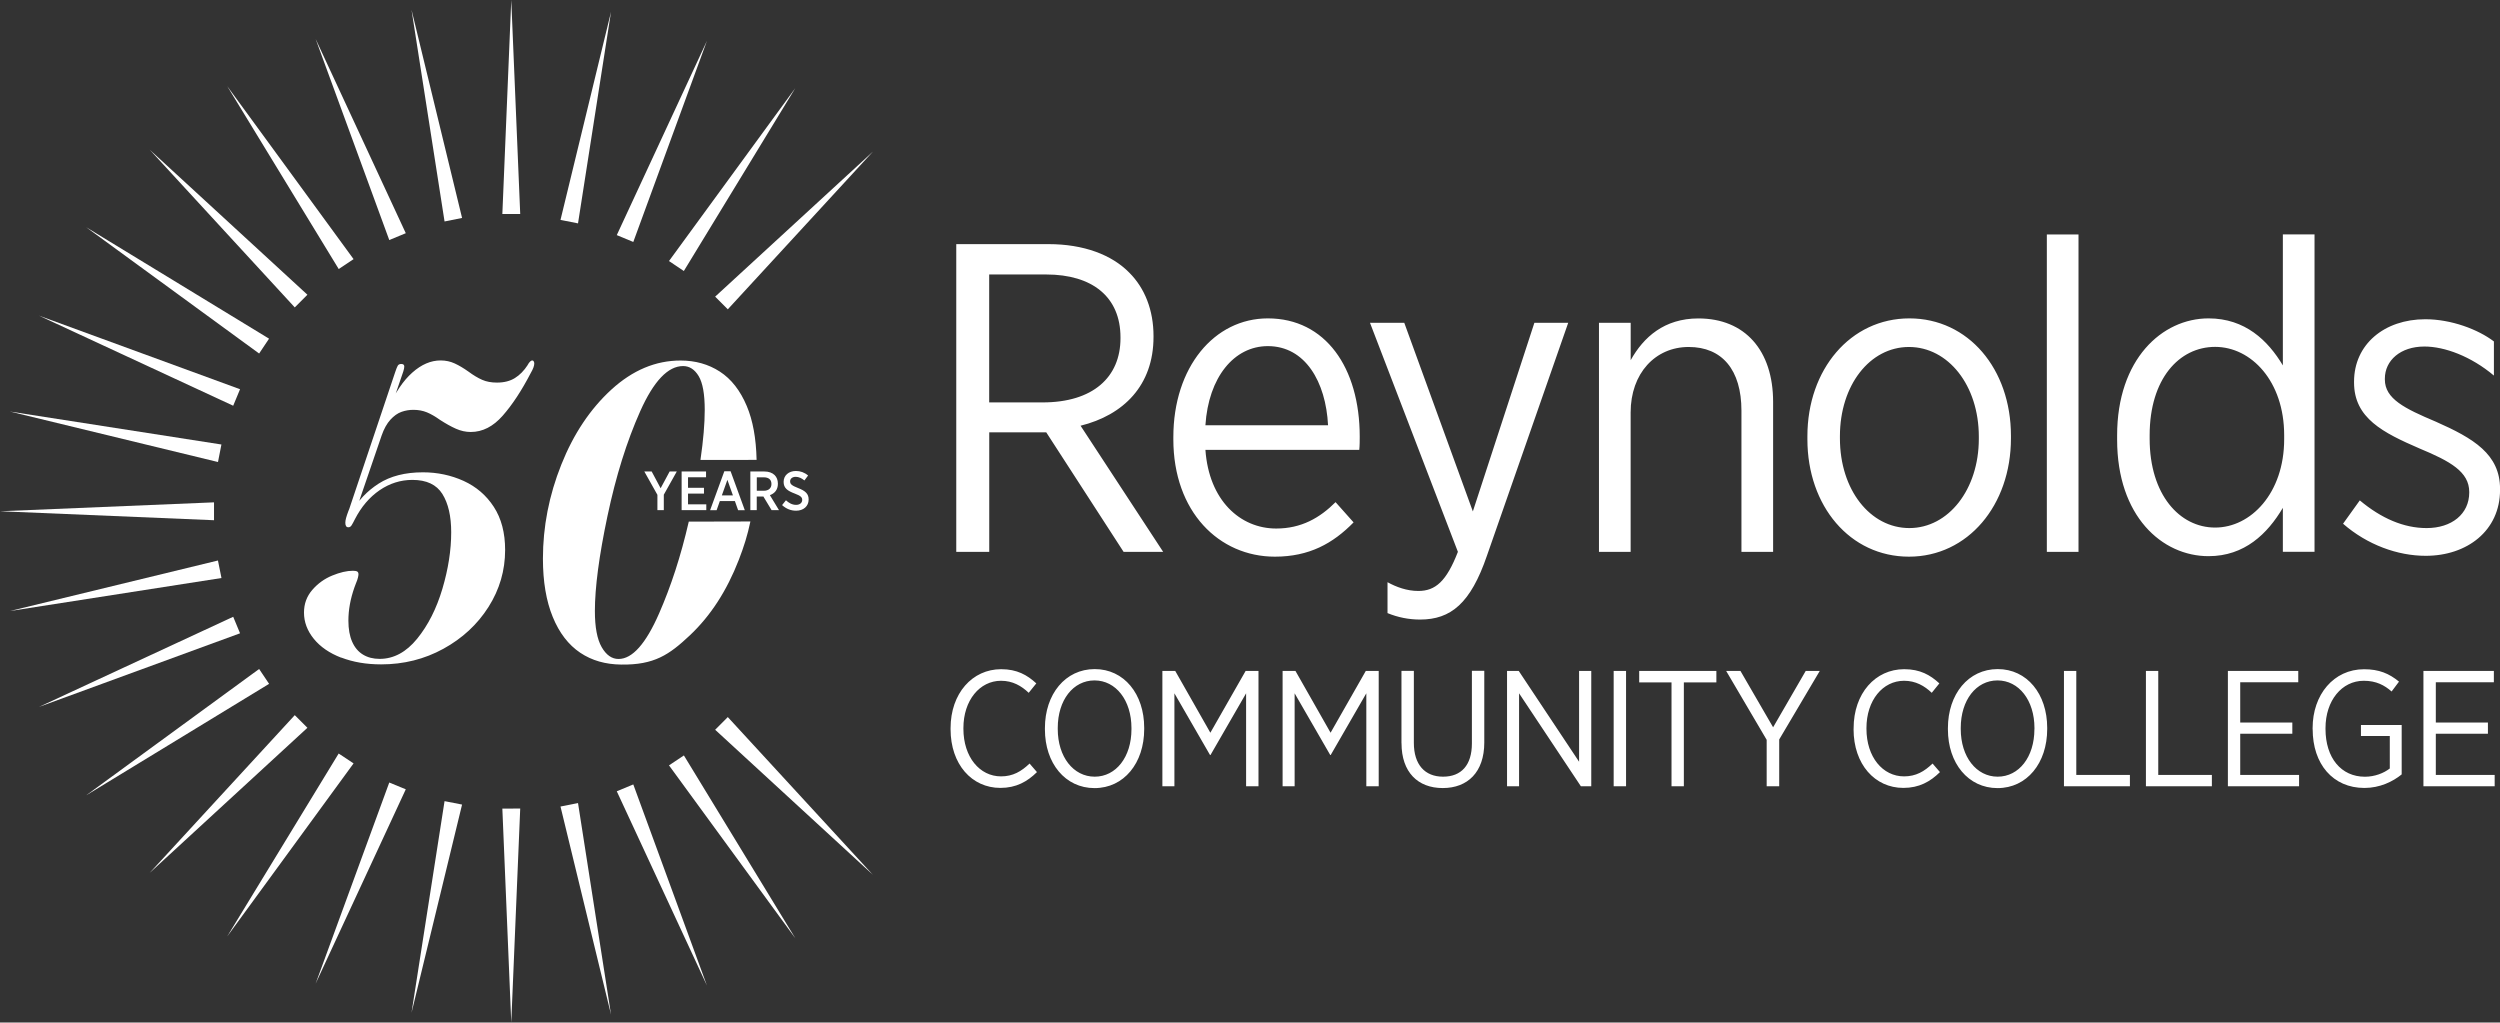 <svg xmlns="http://www.w3.org/2000/svg" viewBox="0 0 496.57 203.11"><rect x="0" y="0" width="496.57" height="203.11" fill="#333333" stroke="none"/><path style="fill:#fff" d="M42.51 103.33v-3.55L0 101.55l42.51 1.78zM43.29 111.33 1.95 121.37l42.04-6.56-.7-3.48zM46.32 122.51 7.73 140.42l39.95-14.63-1.36-3.28zM51.47 132.88l-34.36 25.1 36.34-22.15-1.98-2.95zM58.55 142.05l-28.81 31.32 31.32-28.81-2.51-2.51zM67.27 149.67 45.13 186l25.1-34.37-2.96-1.96zM77.32 155.43l-14.63 39.95 17.91-38.6-3.28-1.35zM88.3 159.13l-6.56 42.03 10.04-41.35-3.48-.68zM99.78 160.61l1.77 42.5 1.78-42.51-3.55.01zM103.33 42.5 101.55 0l-1.77 42.51 3.55-.01zM91.78 43.29 81.74 1.95l6.56 42.04 3.48-.7zM80.6 46.32 62.69 7.73l14.63 39.95 3.28-1.36zM70.23 51.47l-25.1-34.36 22.15 36.33 2.95-1.97zM61.06 58.54l-31.32-28.8 28.81 31.32 2.51-2.52zM53.44 67.27 17.11 45.13l34.36 25.09 1.97-2.95zM7.73 62.69l38.59 17.9 1.36-3.28L7.73 62.69zM43.98 88.29 1.95 81.74 43.3 91.77l.68-3.48z"/><g><path style="fill:#fff" d="m144.56 142.43 28.81 31.32-31.32-28.8 2.51-2.52zM135.84 150.05l22.14 36.33-25.1-34.36 2.96-1.97zM125.79 155.81l14.63 39.95-17.91-38.59 3.28-1.36zM114.81 159.51l6.56 42.03-10.04-41.34 3.48-.69zM111.33 43.68l10.04-41.34-6.56 42.03-3.48-.69zM122.51 46.7l17.91-38.59-14.63 39.95-3.28-1.36zM132.88 51.85l25.09-34.35-22.14 36.33-2.95-1.98zM142.05 58.92l31.32-28.79-28.81 31.31-2.51-2.52z"/></g><g><path d="M67.79 130.64c-2.34-.9-4.16-2.15-5.46-3.75-1.3-1.6-1.95-3.34-1.95-5.21 0-1.74.55-3.24 1.65-4.51 1.1-1.27 2.42-2.22 3.96-2.85 1.53-.63 2.9-.95 4.11-.95.4 0 .68.05.85.15.17.1.25.28.25.55 0 .13-.03.35-.1.65-.07.3-.2.69-.4 1.15-.07.13-.12.27-.15.4s-.08.27-.15.4c-.4 1.14-.7 2.25-.9 3.35-.2 1.1-.3 2.19-.3 3.25 0 1.67.25 3.07.75 4.2.5 1.14 1.22 1.99 2.15 2.55.93.57 2.04.85 3.3.85 2.8 0 5.29-1.34 7.46-4.01s3.84-5.97 5.01-9.91c1.17-3.94 1.75-7.68 1.75-11.22 0-3.2-.58-5.74-1.75-7.61s-3.15-2.8-5.96-2.8c-2.34 0-4.51.69-6.51 2.05-2 1.37-3.64 3.29-4.91 5.76-.27.53-.48.94-.65 1.2-.17.27-.38.4-.65.4-.4 0-.6-.3-.6-.9 0-.27.05-.58.15-.95.1-.37.25-.82.45-1.35.07-.13.13-.3.2-.5s.13-.4.2-.6l8.91-26.54c.2-.6.37-1.02.5-1.25.13-.23.37-.35.7-.35.4 0 .6.17.6.5 0 .27-.07.6-.2 1l-2.5 7.31h-.5c1.4-3.14 3-5.51 4.81-7.11 1.8-1.6 3.67-2.4 5.61-2.4 1 0 1.94.2 2.8.6.87.4 1.77.94 2.7 1.6 1 .74 1.92 1.29 2.75 1.65.83.37 1.82.55 2.95.55 1.4 0 2.59-.3 3.55-.9.97-.6 1.82-1.47 2.55-2.6 0-.07.02-.1.05-.1s.05-.03.05-.1c.13-.2.27-.37.4-.5s.27-.2.4-.2.23.07.3.2c.07.13.1.27.1.4 0 .47-.23 1.1-.7 1.9-1.8 3.47-3.65 6.29-5.56 8.46-1.9 2.17-4.02 3.25-6.36 3.25-1 0-1.99-.22-2.95-.65-.97-.43-2.02-1.02-3.15-1.75-.94-.67-1.8-1.17-2.6-1.5-.8-.33-1.7-.5-2.7-.5-.8 0-1.59.13-2.35.4-.77.27-1.5.79-2.2 1.55-.7.77-1.29 1.82-1.75 3.15l-5.21 15.22h-.7c1.2-2.27 2.97-4.15 5.31-5.66 2.34-1.5 5.27-2.25 8.81-2.25 2.87 0 5.56.57 8.06 1.7 2.5 1.14 4.51 2.85 6.01 5.16 1.5 2.3 2.25 5.16 2.25 8.56 0 4.07-1.1 7.85-3.3 11.32-2.2 3.47-5.19 6.24-8.96 8.31-3.77 2.07-7.89 3.1-12.37 3.1-2.94 0-5.57-.45-7.91-1.35ZM149.06 103.58s-10.39.03-12.25.03c-1.6 6.94-3.55 12.86-5.89 18.22-2.64 6.04-5.32 9.06-8.06 9.06-1.34 0-2.45-.79-3.35-2.35-.9-1.57-1.35-3.96-1.35-7.16 0-4.67.83-10.97 2.5-18.88 1.67-7.91 3.84-14.85 6.51-20.83 2.67-5.97 5.51-8.96 8.51-8.96 1.27 0 2.3.67 3.1 2 .8 1.34 1.2 3.57 1.2 6.71 0 2.74-.28 6-.83 9.79-.01.09 0 .06-.02.15 2.25.01 5.39-.01 5.39-.01s3.97.03 5.76-.01v-.06c-.1-4.23-.74-7.76-1.94-10.61-1.3-3.1-3.09-5.39-5.36-6.86-2.27-1.47-4.87-2.2-7.81-2.2-4.94 0-9.51 1.92-13.72 5.76-4.2 3.84-7.53 8.81-9.96 14.92-2.44 6.11-3.65 12.33-3.65 18.68 0 4.54.65 8.4 1.95 11.57s3.12 5.54 5.46 7.11c2.34 1.57 5.04 2.31 8.11 2.35 6.58.1 9.56-1.94 13.67-5.81 4.11-3.87 7.34-8.86 9.71-14.97 1.04-2.69 1.73-4.89 2.31-7.64" style="fill:#fff"/><path d="m130.57 98.27-2.59-4.62h1.46l1.78 3.33 1.79-3.33h1.42l-2.58 4.61v3.07h-1.27v-3.06ZM135.4 93.65h4.84v1.15h-3.58v2.09h3.17v1.15h-3.17v2.14h3.63v1.15h-4.9v-7.69ZM143.89 93.61h1.23l2.82 7.73h-1.33l-.64-1.81h-2.99l-.64 1.81h-1.29l2.82-7.73Zm1.69 4.79-1.1-3.09-1.1 3.09h2.2ZM149.04 93.65h2.78c.88 0 1.59.26 2.05.72.41.41.64.99.64 1.69v.04c0 1.19-.66 1.92-1.59 2.25l1.81 2.98h-1.47l-1.64-2.72s-.05.01-.08.01h-1.23v2.71h-1.27v-7.69Zm2.65 3.83c.99 0 1.54-.53 1.54-1.33v-.02c0-.87-.56-1.32-1.52-1.32h-1.39v2.67h1.37ZM155.34 100.33l.77-.96c.57.52 1.21.91 2.02.91.74 0 1.21-.41 1.21-.98 0-.49-.25-.81-1.47-1.26-1.46-.55-2.22-1.09-2.22-2.32v-.02c0-1.26 1.01-2.15 2.44-2.15.89 0 1.71.29 2.42.9l-.73.98c-.53-.43-1.11-.72-1.72-.72-.69 0-1.12.38-1.12.89 0 .55.29.83 1.59 1.34 1.43.55 2.09 1.14 2.09 2.26v.02c0 1.35-1.05 2.22-2.49 2.22-.99 0-1.94-.34-2.78-1.11Z" style="fill:#fff"/></g><g><path d="M189.94 48.49h18.31c6.98 0 12.57 2.1 16.07 5.68 3.06 3.06 4.8 7.42 4.8 12.57v.18c0 9.69-6.02 15.54-14.49 17.64l16.41 25.06h-7.86l-15.37-23.75h-11.32v23.75h-6.55V48.49m17.17 31.44c9.95 0 15.45-4.98 15.45-12.75v-.17c0-8.03-5.59-12.49-14.76-12.49h-11.32v25.41h10.62ZM233.06 87.26v-.44c0-13.88 8.12-23.58 18.77-23.58 11.44 0 18.25 9.78 18.25 23.49 0 .61 0 1.83-.09 2.62h-30.56c.7 10.04 6.9 15.63 14.06 15.63 4.98 0 8.65-2.1 11.79-5.24l3.58 4.02c-4.1 4.19-8.82 6.81-15.63 6.81-11.09 0-20.17-8.91-20.17-23.31m30.73-2.79c-.44-8.64-4.54-15.72-11.96-15.72-6.72 0-11.79 6.2-12.4 15.72h24.36ZM304.77 64.12h6.72l-16.15 46.28c-3.23 9.43-7.16 12.66-13.27 12.66-2.25 0-4.39-.43-6.47-1.28v-6.14c1.74.96 3.85 1.74 6.12 1.74 3.41 0 5.59-1.92 7.86-7.77l-17.46-45.49h6.81l13.62 37.46 12.22-37.46M317.61 64.12h6.29v7.42c2.53-4.54 6.64-8.29 13.45-8.29 9.26 0 14.84 6.37 14.84 16.59v29.77h-6.29V81.58c0-8.12-3.84-12.66-10.48-12.66s-11.53 5.24-11.53 13.01v27.68h-6.29V64.12M359 87.25v-.61c0-13.27 8.56-23.4 20.26-23.4s20.17 10.04 20.17 23.31v.53c0 13.27-8.56 23.49-20.26 23.49S359 100.53 359 87.26m34.05-.09v-.44c0-10.21-6.11-17.81-13.88-17.81s-13.71 7.6-13.71 17.72v.44c0 10.22 6.02 17.81 13.79 17.81s13.8-7.68 13.8-17.73ZM406.56 46.57h6.29v63.04h-6.29zM420.52 87.34v-.87c0-15.1 8.91-23.23 18.16-23.23 7.25 0 11.79 4.37 14.76 9.34V46.56h6.29v63.04h-6.29v-8.73c-3.05 5.15-7.6 9.6-14.76 9.6-9.25 0-18.16-7.94-18.16-23.14m33.18-.09v-.79c0-10.74-6.55-17.55-13.71-17.55s-13.01 6.37-13.01 17.55v.7c0 11.09 5.94 17.64 13.01 17.64s13.71-6.81 13.71-17.55ZM465.4 104.02l3.32-4.63c4.28 3.58 8.73 5.5 13.27 5.5 4.98 0 8.47-2.79 8.47-7.07v-.09c0-4.02-3.76-6.11-9.87-8.65-7.25-3.14-13.01-6.02-13.01-13.1v-.17c0-7.42 6.02-12.4 14.15-12.4 5.15 0 10.48 2.01 13.63 4.41v6.78c-4.53-3.82-9.78-5.77-13.8-5.77-4.8 0-7.86 2.79-7.86 6.38v.17c0 3.84 3.93 5.76 10.13 8.38 7.51 3.32 12.75 6.46 12.75 13.36v.18c0 8.12-6.55 13.1-14.76 13.1-5.59 0-11.61-2.18-16.42-6.37M188.81 144.85v-.2c0-6.94 4.32-11.73 10.05-11.73 3.14 0 5.17 1.15 6.98 2.82l-1.51 1.87c-1.44-1.37-3.18-2.39-5.5-2.39-4.22 0-7.47 3.87-7.47 9.4v.13c0 5.63 3.24 9.46 7.47 9.46 2.36 0 4.03-.98 5.67-2.55l1.47 1.7c-1.93 1.9-4.13 3.14-7.27 3.14-5.67 0-9.89-4.68-9.89-11.66M207.55 144.88v-.26c0-6.75 4.06-11.72 9.89-11.72s9.83 4.94 9.83 11.66v.26c0 6.75-4.03 11.72-9.86 11.72s-9.86-4.94-9.86-11.66m17.19-.03v-.23c0-5.54-3.11-9.47-7.34-9.47s-7.3 3.9-7.3 9.43v.23c0 5.53 3.11 9.46 7.34 9.46s7.3-3.9 7.3-9.43ZM230.88 133.26h2.55l6.98 12.28 7.01-12.28h2.55v22.92h-2.46v-18.47l-7.07 12.25h-.1l-7.07-12.25v18.47h-2.39v-22.92M254.76 133.26h2.55l6.98 12.28 7-12.28h2.56v22.92h-2.46v-18.47l-7.07 12.25h-.1l-7.07-12.25v18.47h-2.39v-22.92M278.37 147.63v-14.38h2.46v14.31c0 4.32 2.19 6.71 5.8 6.71s5.73-2.26 5.73-6.62v-14.41h2.46v14.25c0 5.89-3.31 9.04-8.25 9.04s-8.19-3.14-8.19-8.91M299.34 133.26h2.32l11.99 18.04v-18.04h2.42v22.92h-2.06l-12.28-18.47v18.47h-2.39v-22.92M320.52 133.26h2.46v22.92h-2.46zM332.01 135.55h-6.42v-2.29h15.33v2.29h-6.46v20.63h-2.45v-20.63M350.91 146.95l-8.05-13.69h2.84l6.49 11.2 6.48-11.2h2.79l-8.06 13.62v9.3h-2.49v-9.23M368.18 144.85v-.2c0-6.94 4.32-11.73 10.05-11.73 3.15 0 5.17 1.15 6.98 2.82l-1.51 1.87c-1.44-1.37-3.18-2.39-5.5-2.39-4.23 0-7.47 3.87-7.47 9.4v.13c0 5.63 3.24 9.46 7.47 9.46 2.36 0 4.03-.98 5.66-2.55l1.47 1.7c-1.93 1.9-4.13 3.14-7.27 3.14-5.66 0-9.89-4.68-9.89-11.66M386.91 144.88v-.26c0-6.75 4.06-11.72 9.89-11.72s9.83 4.94 9.83 11.66v.26c0 6.75-4.03 11.72-9.86 11.72s-9.86-4.94-9.86-11.66m17.19-.03v-.23c0-5.54-3.11-9.47-7.34-9.47s-7.3 3.9-7.3 9.43v.23c0 5.53 3.11 9.46 7.33 9.46s7.3-3.9 7.3-9.43ZM409.96 133.26h2.45v20.66h10.65v2.26h-13.1v-22.92M426.24 133.26h2.45v20.66h10.65v2.26h-13.1v-22.92M442.52 133.26h13.98v2.26h-11.53v7.99h10.35v2.23h-10.35v8.18h11.69v2.26h-14.14v-22.92M459.35 144.85v-.23c0-6.65 4.19-11.69 10.22-11.69 2.98 0 4.98.85 6.94 2.46l-1.47 1.96c-1.41-1.24-3.05-2.13-5.53-2.13-4.36 0-7.6 3.93-7.6 9.4v.16c0 5.77 3.11 9.5 7.83 9.5 1.96 0 3.76-.72 4.94-1.64v-6.45h-5.73V144h8.09v9.82c-1.77 1.44-4.35 2.69-7.4 2.69-6.26 0-10.28-4.75-10.28-11.66M481.36 133.26h13.99v2.26h-11.53v7.99h10.35v2.23h-10.35v8.18h11.69v2.26h-14.15v-22.92" style="fill:#fff"/></g></svg>